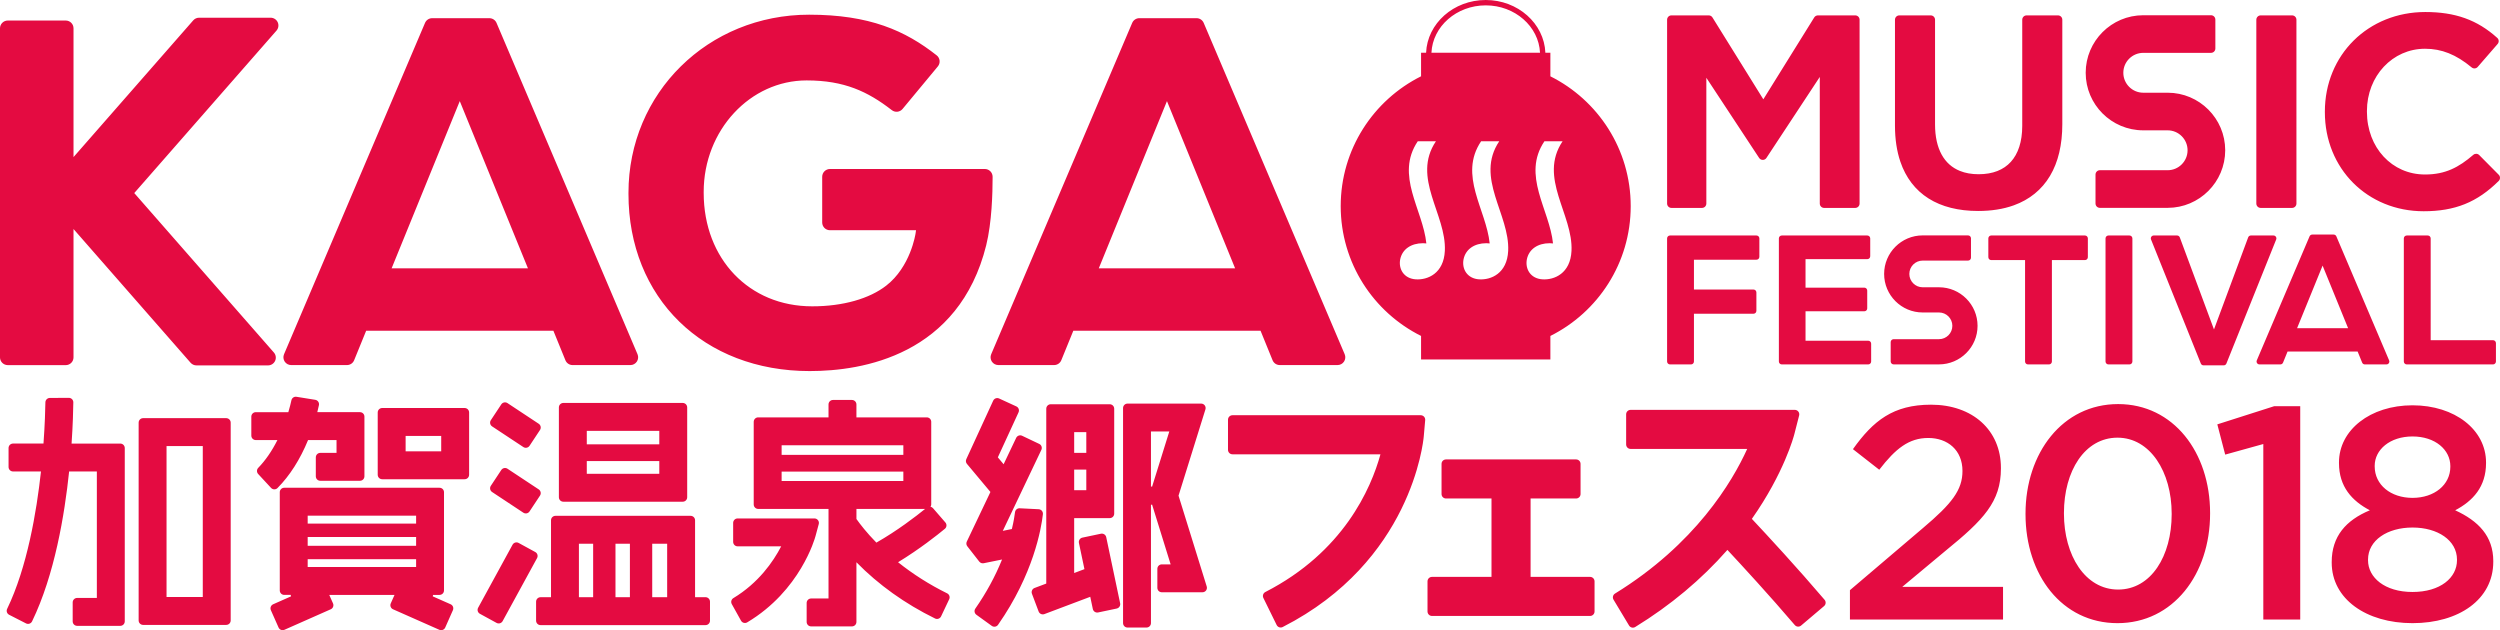 <?xml version="1.0" encoding="utf-8"?>
<!-- Generator: Adobe Illustrator 16.0.0, SVG Export Plug-In . SVG Version: 6.00 Build 0)  -->
<!DOCTYPE svg PUBLIC "-//W3C//DTD SVG 1.1//EN" "http://www.w3.org/Graphics/SVG/1.1/DTD/svg11.dtd">
<svg version="1.1" xmlns="http://www.w3.org/2000/svg" xmlns:xlink="http://www.w3.org/1999/xlink" x="0px"
	 y="0px" width="370.082px" height="93.287px" viewBox="0 0 370.082 93.287" enable-background="new 0 0 370.082 93.287"
	 xml:space="preserve">
<path fill="#E40B41" d="M334.479,53.946h3.09c0.175,0,0.332-0.106,0.398-0.27l0.666-1.635h10.375l0.666,1.635
	c0.064,0.162,0.223,0.27,0.398,0.27h3.201c0.145,0,0.279-0.073,0.358-0.192c0.078-0.12,0.095-0.274,0.036-0.405l-7.813-18.364
	c-0.068-0.159-0.225-0.262-0.396-0.262h-3.17c-0.174,0-0.329,0.104-0.396,0.262l-7.813,18.364c-0.057,0.131-0.042,0.285,0.037,0.405
	C334.197,53.873,334.333,53.946,334.479,53.946z M343.82,39.317l3.777,9.267h-7.555L343.82,39.317z M260.014,38.446
	c0.112,0,0.223-0.043,0.305-0.124c0.078-0.082,0.125-0.192,0.125-0.306V35.29c0-0.113-0.047-0.225-0.125-0.305
	c-0.082-0.079-0.191-0.125-0.305-0.125h-12.801c-0.111,0-0.223,0.046-0.305,0.125c-0.078,0.08-0.125,0.191-0.125,0.305v18.225
	c0,0.113,0.047,0.227,0.125,0.305c0.082,0.082,0.191,0.127,0.305,0.127h3.114c0.114,0,0.226-0.045,0.305-0.127
	c0.081-0.078,0.127-0.19,0.127-0.305v-7.07h8.812c0.113,0,0.226-0.048,0.306-0.125c0.08-0.082,0.126-0.192,0.126-0.305v-2.726
	c0-0.114-0.046-0.225-0.126-0.306c-0.08-0.079-0.19-0.126-0.306-0.126h-8.812v-4.41L260.014,38.446L260.014,38.446z M263.762,53.946
	h12.799c0.112,0,0.224-0.045,0.305-0.127c0.08-0.078,0.126-0.19,0.126-0.305v-2.642c0-0.116-0.046-0.228-0.126-0.308
	c-0.081-0.08-0.191-0.125-0.305-0.125h-9.283v-4.357h8.703c0.11,0,0.223-0.046,0.304-0.126c0.079-0.078,0.126-0.19,0.126-0.303
	V43.01c0-0.112-0.047-0.222-0.126-0.304c-0.081-0.079-0.192-0.126-0.304-0.126h-8.703v-4.217h9.146c0.113,0,0.224-0.045,0.304-0.124
	c0.08-0.081,0.127-0.191,0.127-0.305v-2.643c0-0.113-0.047-0.225-0.127-0.305c-0.08-0.079-0.189-0.125-0.304-0.125h-12.661
	c-0.113,0-0.225,0.046-0.306,0.125c-0.079,0.08-0.125,0.191-0.125,0.305v18.226c0,0.112,0.046,0.226,0.125,0.303
	C263.537,53.901,263.646,53.946,263.762,53.946z M299.9,53.819c0.08,0.082,0.189,0.127,0.305,0.127h3.113
	c0.113,0,0.225-0.045,0.306-0.127c0.078-0.078,0.125-0.19,0.125-0.305V38.502h4.892c0.113,0,0.223-0.045,0.305-0.125
	c0.078-0.081,0.125-0.192,0.125-0.305V35.29c0-0.113-0.047-0.225-0.125-0.305c-0.082-0.079-0.19-0.125-0.305-0.125H294.77
	c-0.113,0-0.226,0.046-0.305,0.125c-0.08,0.08-0.126,0.191-0.126,0.305v2.782c0,0.113,0.046,0.224,0.126,0.305
	c0.079,0.08,0.189,0.125,0.305,0.125h5.006v15.013C299.775,53.629,299.82,53.741,299.9,53.819z M312.119,34.86
	c-0.113,0-0.225,0.046-0.305,0.125c-0.08,0.08-0.127,0.191-0.127,0.305v18.225c0,0.113,0.047,0.227,0.127,0.305
	c0.08,0.082,0.19,0.127,0.305,0.127h3.115c0.111,0,0.223-0.045,0.304-0.127c0.077-0.078,0.126-0.19,0.126-0.305V35.291
	c0-0.113-0.049-0.225-0.126-0.305c-0.081-0.079-0.19-0.125-0.304-0.125L312.119,34.86L312.119,34.86z M325.795,53.815
	c0.064,0.16,0.227,0.27,0.4,0.27h2.986c0.176,0,0.334-0.107,0.399-0.27l7.37-18.365c0.053-0.132,0.037-0.283-0.043-0.4
	c-0.081-0.118-0.215-0.19-0.355-0.19h-3.347c-0.181,0-0.341,0.112-0.403,0.281l-5.061,13.629l-5.059-13.629
	c-0.063-0.168-0.225-0.281-0.404-0.281h-3.457c-0.143,0-0.275,0.072-0.355,0.19c-0.078,0.118-0.096,0.268-0.043,0.4L325.795,53.815z
	 M369.049,50.358h-9.229V35.291c0-0.113-0.045-0.225-0.125-0.305c-0.079-0.079-0.189-0.125-0.305-0.125h-3.113
	c-0.113,0-0.225,0.046-0.305,0.125c-0.08,0.08-0.127,0.191-0.127,0.305v18.226c0,0.112,0.047,0.226,0.127,0.303
	c0.08,0.082,0.19,0.127,0.305,0.127h12.771c0.114,0,0.227-0.045,0.305-0.127c0.08-0.077,0.127-0.189,0.127-0.303V50.79
	c0-0.113-0.047-0.225-0.127-0.305C369.275,50.405,369.164,50.358,369.049,50.358z M287.038,50.209h-6.722
	c-0.112,0-0.223,0.046-0.305,0.126c-0.08,0.081-0.127,0.189-0.127,0.307v2.867c0,0.113,0.047,0.225,0.127,0.305
	c0.082,0.08,0.191,0.127,0.305,0.127h6.722c3.147-0.002,5.705-2.561,5.705-5.707c0-3.148-2.558-5.708-5.705-5.708h-2.42
	c-0.546,0-1.035-0.22-1.396-0.58c-0.359-0.36-0.578-0.851-0.578-1.396c0-0.545,0.219-1.037,0.578-1.396
	c0.359-0.358,0.85-0.577,1.396-0.579h6.72c0.114,0,0.225-0.046,0.305-0.125c0.08-0.081,0.127-0.191,0.127-0.304v-2.87
	c0-0.113-0.047-0.224-0.127-0.304s-0.189-0.126-0.305-0.126h-6.72c-3.146,0.001-5.705,2.558-5.705,5.704
	c0,3.147,2.56,5.705,5.705,5.705h2.42c0.545,0.001,1.037,0.222,1.396,0.581c0.357,0.358,0.578,0.851,0.578,1.396
	s-0.221,1.037-0.578,1.397C288.075,49.987,287.583,50.209,287.038,50.209z M260.95,23.67c0.217,0,0.418-0.106,0.536-0.287
	l7.902-11.994v18.745c0,0.17,0.066,0.337,0.187,0.455c0.118,0.121,0.286,0.189,0.454,0.189h4.609c0.17,0,0.334-0.068,0.453-0.189
	c0.12-0.118,0.188-0.285,0.188-0.455V2.919c0-0.168-0.067-0.334-0.188-0.454c-0.119-0.12-0.283-0.188-0.453-0.188h-5.525
	c-0.223,0-0.43,0.117-0.547,0.304l-7.535,12.121l-7.533-12.121c-0.116-0.188-0.324-0.304-0.544-0.304h-5.528
	c-0.17,0-0.335,0.068-0.453,0.188c-0.121,0.12-0.188,0.286-0.188,0.454v27.215c0,0.17,0.067,0.337,0.188,0.455
	c0.118,0.121,0.283,0.189,0.453,0.189h4.526c0.169,0,0.335-0.068,0.455-0.189c0.118-0.118,0.188-0.285,0.188-0.455V11.513
	l7.817,11.871C260.533,23.564,260.732,23.67,260.95,23.67z M298.105,30.396c2.324-0.837,4.151-2.318,5.363-4.359
	c1.217-2.042,1.822-4.615,1.822-7.652V2.919c0-0.168-0.066-0.334-0.188-0.454c-0.121-0.12-0.285-0.188-0.455-0.188H300
	c-0.17,0-0.334,0.068-0.454,0.188c-0.12,0.12-0.188,0.286-0.188,0.454v15.714c-0.002,2.373-0.616,4.149-1.689,5.328
	c-0.539,0.59-1.197,1.044-1.988,1.355c-0.789,0.309-1.717,0.476-2.775,0.476c-1.061,0-1.982-0.169-2.771-0.488
	c-1.185-0.479-2.077-1.278-2.708-2.418c-0.627-1.138-0.977-2.631-0.977-4.46V2.919c0-0.168-0.068-0.334-0.189-0.454
	c-0.117-0.12-0.283-0.188-0.453-0.188h-4.649c-0.169,0-0.335,0.068-0.453,0.188c-0.121,0.12-0.188,0.286-0.188,0.454v15.672
	c0,1.994,0.266,3.78,0.799,5.347c0.797,2.352,2.211,4.205,4.17,5.439c1.955,1.235,4.43,1.854,7.339,1.854
	C294.788,31.233,296.555,30.955,298.105,30.396z M339.305,30.778c0.168,0,0.334-0.068,0.452-0.189c0.12-0.118,0.19-0.285,0.19-0.455
	V2.919c0-0.168-0.07-0.334-0.19-0.454c-0.118-0.12-0.284-0.188-0.452-0.188h-4.65c-0.17,0-0.334,0.068-0.455,0.188
	c-0.119,0.12-0.189,0.286-0.189,0.454v27.215c0,0.17,0.07,0.337,0.189,0.455c0.121,0.121,0.285,0.189,0.455,0.189H339.305z
	 M367.008,22.958c-0.24-0.241-0.619-0.256-0.877-0.037c-1.083,0.931-2.117,1.656-3.25,2.149c-1.132,0.492-2.369,0.761-3.896,0.762
	c-2.459-0.001-4.588-0.989-6.127-2.644c-1.537-1.652-2.475-3.978-2.475-6.663v-0.083c0-2.61,0.955-4.916,2.504-6.57
	c1.553-1.651,3.686-2.654,6.098-2.655c1.236,0.001,2.373,0.211,3.498,0.659s2.238,1.135,3.404,2.104
	c0.268,0.223,0.668,0.192,0.895-0.072l2.949-3.398c0.229-0.267,0.207-0.664-0.055-0.899c-1.472-1.328-3.037-2.297-4.785-2.921
	c-1.748-0.625-3.672-0.911-5.865-0.911c-4.215,0-7.942,1.583-10.605,4.223c-2.666,2.641-4.266,6.337-4.264,10.523v0.083
	c-0.002,4.157,1.568,7.836,4.188,10.462c2.62,2.627,6.287,4.203,10.434,4.201c2.285,0,4.274-0.324,6.092-1.054
	c1.814-0.729,3.443-1.866,5.023-3.434c0.25-0.25,0.252-0.656,0.004-0.909L367.008,22.958z M329.404,22.245
	c-0.002-4.7-3.82-8.52-8.521-8.52h-3.612c-0.813,0-1.549-0.33-2.084-0.866c-0.537-0.538-0.865-1.271-0.865-2.085
	s0.328-1.547,0.865-2.085c0.535-0.534,1.271-0.863,2.084-0.865h10.033c0.17,0,0.336-0.07,0.453-0.188
	c0.121-0.12,0.189-0.285,0.189-0.453V2.898c0-0.168-0.068-0.334-0.189-0.454c-0.117-0.119-0.283-0.188-0.453-0.188h-10.033
	c-4.699,0-8.52,3.82-8.52,8.519c0,4.7,3.818,8.518,8.52,8.518h3.612c0.813,0.001,1.548,0.331,2.085,0.868
	c0.535,0.536,0.864,1.27,0.864,2.084s-0.329,1.55-0.864,2.086c-0.537,0.538-1.271,0.866-2.085,0.866h-10.036
	c-0.17,0-0.334,0.068-0.453,0.188c-0.121,0.121-0.189,0.287-0.189,0.456v4.284c0,0.168,0.068,0.335,0.189,0.455
	c0.119,0.119,0.283,0.188,0.453,0.188h10.036C325.583,30.767,329.402,26.946,329.404,22.245z M177.13,2.691h-8.471
	c-0.46,0-0.877,0.275-1.058,0.701l-20.873,49.05c-0.15,0.354-0.112,0.764,0.099,1.084c0.213,0.32,0.576,0.516,0.959,0.516h8.257
	c0.468,0,0.888-0.281,1.065-0.714l1.779-4.368h27.716l1.779,4.368c0.178,0.433,0.596,0.714,1.065,0.714H198
	c0.385,0,0.748-0.193,0.96-0.516c0.213-0.32,0.248-0.729,0.099-1.084l-20.872-49.05C178.007,2.967,177.592,2.691,177.13,2.691z
	 M162.656,39.722l10.092-24.753l10.089,24.753H162.656z M146.939,26.274v-0.106c0-0.636-0.515-1.152-1.15-1.152h-22.928
	c-0.304,0-0.599,0.124-0.813,0.338c-0.215,0.215-0.336,0.51-0.336,0.813v6.766c0,0.302,0.122,0.598,0.336,0.813
	c0.214,0.213,0.509,0.335,0.813,0.335h12.74l-0.062,0.437c-0.005,0.044-0.194,1.321-0.841,2.912
	c-0.645,1.595-1.743,3.485-3.508,4.852c-2.462,1.919-6.375,3.068-10.965,3.063c-4.694-0.002-8.67-1.76-11.511-4.718
	c-2.837-2.96-4.542-7.144-4.545-12.077v-0.148c0-4.573,1.729-8.707,4.5-11.689c2.775-2.985,6.565-4.809,10.742-4.81
	c2.816,0.001,5.059,0.418,7.052,1.163c1.993,0.749,3.75,1.836,5.556,3.237c0.492,0.381,1.194,0.304,1.59-0.175l5.224-6.298
	c0.198-0.241,0.291-0.546,0.258-0.856c-0.034-0.308-0.188-0.589-0.433-0.782c-2.293-1.807-4.785-3.329-7.823-4.382
	c-3.038-1.054-6.605-1.637-11.053-1.637c-7.475-0.001-14.172,2.891-18.988,7.641c-4.819,4.746-7.762,11.356-7.759,18.736v0.147
	c-0.004,7.657,2.751,14.253,7.514,18.902c4.759,4.653,11.49,7.334,19.307,7.33c3.96-0.002,9.426-0.582,14.484-3.212
	c2.527-1.313,4.949-3.149,6.981-5.672c2.033-2.523,3.673-5.724,4.668-9.73C146.829,32.916,146.936,28.599,146.939,26.274z
	 M9.733,54.052c0.303,0,0.599-0.123,0.813-0.337c0.214-0.215,0.336-0.51,0.336-0.813v-19L28.216,53.7
	c0.22,0.248,0.533,0.391,0.865,0.391H39.68c0.45,0,0.86-0.264,1.047-0.674c0.186-0.41,0.114-0.895-0.182-1.232l-20.67-23.605
	L40.93,4.531c0.297-0.34,0.368-0.821,0.182-1.234c-0.186-0.409-0.596-0.674-1.047-0.674H29.469c-0.333,0-0.646,0.141-0.865,0.394
	L10.883,23.254V4.19c0-0.304-0.122-0.6-0.336-0.812c-0.214-0.216-0.51-0.338-0.813-0.338H1.149c-0.302,0-0.6,0.123-0.813,0.338
	C0.122,3.59-0.001,3.887-0.001,4.19v48.709c0,0.306,0.123,0.601,0.337,0.814c0.213,0.213,0.51,0.336,0.813,0.336h8.584V54.052z
	 M73.503,3.393c-0.181-0.426-0.596-0.701-1.058-0.701h-8.47c-0.462,0-0.878,0.275-1.058,0.701L42.045,52.442
	c-0.151,0.354-0.113,0.765,0.099,1.084c0.211,0.322,0.575,0.517,0.958,0.517h8.258c0.468,0,0.888-0.28,1.064-0.714l1.78-4.368H81.92
	l1.78,4.368c0.176,0.434,0.596,0.714,1.065,0.714h8.553c0.385,0,0.747-0.194,0.959-0.517c0.211-0.319,0.25-0.729,0.099-1.084
	L73.503,3.393z M57.971,39.722l10.091-24.753l10.091,24.753H57.971z M229.507,53.22v-3.49c7.046-3.519,11.892-10.802,11.892-19.216
	c0-8.415-4.846-15.697-11.892-19.217V7.804h-0.741c-0.182-4.33-4.07-7.804-8.83-7.804s-8.647,3.474-8.828,7.804h-0.744v3.491
	c-7.051,3.52-11.895,10.802-11.895,19.217c0,8.414,4.844,15.699,11.895,19.217v3.488h19.144V53.22z M223.26,37.137
	c-0.158,3.35-2.55,4.327-4.3,4.215c-1.751-0.111-2.597-1.516-2.304-2.986c0.311-1.471,1.599-2.362,3.369-2.362
	c0.168,0,0.334,0.011,0.498,0.032c-0.518-5.041-4.66-10.083-1.27-15.124c0.893,0,1.79,0,2.684,0
	C218.303,26.32,223.514,31.733,223.26,37.137z M231.314,20.913c-3.637,5.408,1.574,10.82,1.32,16.224
	c-0.158,3.35-2.552,4.327-4.299,4.215c-1.752-0.111-2.598-1.516-2.305-2.986c0.311-1.471,1.6-2.362,3.369-2.362
	c0.168,0,0.336,0.011,0.498,0.032c-0.517-5.041-4.662-10.083-1.271-15.124C229.525,20.913,230.42,20.913,231.314,20.913z
	 M219.936,0.794c4.32,0,7.854,3.117,8.037,7.01H211.9C212.082,3.911,215.615,0.794,219.936,0.794z M209.586,41.352
	c-1.751-0.111-2.598-1.516-2.307-2.986c0.313-1.471,1.601-2.362,3.371-2.362c0.168,0,0.336,0.011,0.498,0.032
	c-0.517-5.041-4.66-10.083-1.271-15.124c0.896,0,1.789,0,2.687,0c-3.64,5.408,1.574,10.82,1.32,16.224
	C213.725,40.486,211.335,41.464,209.586,41.352z M80.034,63.151c-0.034-0.17-0.138-0.32-0.283-0.418l-4.628-3.061
	c-0.305-0.201-0.714-0.117-0.916,0.188l-1.549,2.343c-0.096,0.146-0.131,0.327-0.096,0.497c0.034,0.172,0.137,0.322,0.283,0.42
	l4.628,3.059c0.146,0.096,0.327,0.131,0.498,0.098c0.17-0.035,0.323-0.139,0.418-0.283l1.55-2.344
	C80.034,63.505,80.07,63.323,80.034,63.151z M17.811,65.663h-7.216c0.197-2.852,0.246-5.043,0.259-6.1
	c0.002-0.176-0.067-0.349-0.191-0.474c-0.125-0.125-0.296-0.196-0.473-0.194l-2.812,0.013c-0.358,0.001-0.651,0.29-0.658,0.649
	c-0.016,1.039-0.075,3.252-0.282,6.104h-4.51c-0.175,0-0.345,0.071-0.468,0.194s-0.193,0.293-0.193,0.468v2.809
	c0,0.175,0.07,0.345,0.193,0.468s0.293,0.193,0.468,0.193h4.137c-0.643,5.938-2.05,14.227-5.007,20.337
	c-0.157,0.323-0.026,0.714,0.293,0.876l2.502,1.279c0.156,0.078,0.342,0.094,0.51,0.038c0.167-0.058,0.307-0.181,0.384-0.339
	c3.345-6.898,4.819-15.817,5.486-22.19h4.104v18.72H11.42c-0.174,0-0.344,0.071-0.467,0.193c-0.123,0.123-0.193,0.294-0.193,0.467
	v2.811c0,0.174,0.07,0.344,0.193,0.467s0.293,0.193,0.467,0.193h6.388c0.173,0,0.344-0.07,0.467-0.193s0.194-0.293,0.194-0.467
	v-25.66c0-0.176-0.071-0.346-0.194-0.469C18.154,65.735,17.984,65.663,17.811,65.663z M33.488,61.901H21.183
	c-0.174,0-0.344,0.07-0.466,0.193c-0.123,0.122-0.194,0.293-0.194,0.465v29.287c0,0.176,0.071,0.344,0.194,0.467
	c0.123,0.123,0.292,0.193,0.466,0.193h12.306c0.175,0,0.345-0.07,0.468-0.193s0.193-0.291,0.193-0.467V62.562
	c0-0.174-0.07-0.344-0.193-0.465C33.833,61.972,33.663,61.901,33.488,61.901z M30.018,88.377h-5.365V66.03h5.365V88.377z
	 M40.6,72.44c0.178,0.004,0.354-0.068,0.48-0.193c1.825-1.842,3.34-4.23,4.525-7.104h4.213v1.899h-2.406
	c-0.174,0-0.344,0.069-0.467,0.192s-0.194,0.293-0.194,0.468v2.808c0,0.176,0.071,0.346,0.194,0.469s0.293,0.192,0.467,0.192h5.875
	c0.175,0,0.344-0.069,0.467-0.192s0.193-0.293,0.193-0.469v-8.836c0-0.175-0.07-0.347-0.193-0.468
	c-0.123-0.123-0.292-0.192-0.467-0.192h-6.316c0.103-0.414,0.183-0.766,0.241-1.039c0.037-0.179,0-0.361-0.103-0.511
	s-0.26-0.25-0.439-0.278l-2.778-0.447c-0.346-0.057-0.675,0.166-0.751,0.51c-0.092,0.422-0.241,1.037-0.457,1.766h-4.819
	c-0.174,0-0.344,0.07-0.467,0.193c-0.123,0.121-0.193,0.293-0.193,0.469v2.807c0,0.175,0.07,0.346,0.193,0.468
	s0.293,0.194,0.467,0.194h3.203c-0.826,1.646-1.783,3.024-2.84,4.11c-0.244,0.25-0.25,0.651-0.012,0.91l1.912,2.063
	C40.248,72.358,40.42,72.438,40.6,72.44z M68.783,60.399H56.575c-0.173,0-0.344,0.072-0.467,0.193
	c-0.123,0.123-0.194,0.293-0.194,0.467v9.221c0,0.176,0.071,0.346,0.194,0.469s0.294,0.193,0.467,0.193h12.208
	c0.174,0,0.345-0.07,0.468-0.193s0.193-0.293,0.193-0.469V61.06c0-0.174-0.07-0.344-0.193-0.467
	C69.128,60.472,68.957,60.399,68.783,60.399z M65.313,66.812h-5.268V64.53h5.268V66.812z M66.709,89.453l-2.647-1.171l0.046-0.217
	h0.959c0.174,0,0.344-0.071,0.467-0.194c0.123-0.122,0.193-0.294,0.193-0.468V72.864c0-0.174-0.07-0.346-0.193-0.467
	c-0.123-0.123-0.293-0.192-0.467-0.192h-22.99c-0.173,0-0.345,0.069-0.468,0.192c-0.123,0.121-0.194,0.293-0.194,0.467v14.539
	c0,0.174,0.071,0.346,0.194,0.468c0.123,0.123,0.294,0.194,0.468,0.194h0.958l0.047,0.217l-2.647,1.171
	c-0.159,0.071-0.287,0.204-0.35,0.366c-0.062,0.162-0.058,0.348,0.013,0.507l1.138,2.567c0.07,0.158,0.204,0.285,0.365,0.349
	c0.163,0.063,0.347,0.06,0.505-0.013l6.856-3.035c0.158-0.068,0.286-0.203,0.348-0.364c0.063-0.162,0.06-0.349-0.011-0.506
	l-0.558-1.259h9.664l-0.559,1.259c-0.071,0.157-0.075,0.344-0.012,0.506c0.063,0.161,0.189,0.296,0.349,0.364l6.854,3.035
	c0.16,0.071,0.343,0.076,0.507,0.013c0.162-0.063,0.295-0.188,0.366-0.349l1.137-2.567c0.07-0.159,0.075-0.345,0.013-0.507
	C66.997,89.657,66.87,89.524,66.709,89.453z M61.598,83.935H45.547v-1.16h16.051V83.935z M61.598,80.792H45.547v-1.299h16.051
	V80.792z M61.598,77.511H45.547v-1.178h16.051V77.511z M79.751,72.448l-4.628-3.061c-0.305-0.199-0.714-0.117-0.916,0.188
	l-1.549,2.343c-0.096,0.146-0.131,0.327-0.096,0.496c0.034,0.172,0.137,0.322,0.283,0.419l4.628,3.062
	c0.146,0.096,0.327,0.129,0.498,0.097c0.17-0.036,0.323-0.14,0.418-0.284l1.55-2.344c0.095-0.146,0.131-0.327,0.095-0.496
	C80,72.698,79.896,72.545,79.751,72.448z M79.239,81.72l-2.466-1.348c-0.152-0.084-0.335-0.104-0.503-0.055
	c-0.166,0.05-0.31,0.166-0.393,0.316l-5.098,9.333c-0.175,0.318-0.057,0.722,0.264,0.896l2.465,1.348
	c0.151,0.084,0.336,0.104,0.502,0.055c0.166-0.049,0.31-0.164,0.394-0.315l5.098-9.332C79.677,82.296,79.56,81.894,79.239,81.72z
	 M82.926,59.841c-0.122,0.122-0.193,0.295-0.193,0.469V73.61c0,0.175,0.071,0.345,0.193,0.468c0.123,0.124,0.293,0.192,0.468,0.192
	h17.672c0.174,0,0.345-0.068,0.467-0.192c0.124-0.123,0.194-0.293,0.194-0.468V60.31c0-0.174-0.07-0.347-0.194-0.469
	c-0.122-0.121-0.292-0.193-0.467-0.193H83.394C83.22,59.647,83.049,59.72,82.926,59.841z M86.864,63.778h10.733v2H86.864V63.778z
	 M86.864,68.257h10.733v1.883H86.864V68.257z M104.441,88.403h-1.548V77.019c0-0.174-0.07-0.345-0.193-0.468
	c-0.123-0.122-0.293-0.192-0.467-0.192H82.228c-0.174,0-0.344,0.07-0.467,0.192c-0.123,0.123-0.193,0.294-0.193,0.468v11.387H80.02
	c-0.174,0-0.344,0.07-0.467,0.193c-0.123,0.123-0.194,0.293-0.194,0.467v2.809c0,0.175,0.071,0.346,0.194,0.469
	c0.124,0.123,0.293,0.193,0.467,0.193h24.422c0.175,0,0.345-0.07,0.467-0.193c0.123-0.123,0.194-0.294,0.194-0.469v-2.809
	c0-0.174-0.071-0.344-0.194-0.467S104.616,88.403,104.441,88.403z M87.805,88.403h-2.107v-7.916h2.107V88.403z M93.246,88.403
	h-2.135v-7.916h2.135V88.403z M98.762,88.403H96.55v-7.916h2.212V88.403z M121.203,77.578c0.054-0.198,0.011-0.412-0.114-0.574
	c-0.125-0.161-0.319-0.258-0.525-0.258h-11.372c-0.174,0-0.344,0.069-0.467,0.192s-0.194,0.293-0.194,0.467v2.81
	c0,0.175,0.071,0.345,0.194,0.468s0.293,0.193,0.467,0.193h6.45c-1.184,2.286-3.362,5.421-7.078,7.664
	c-0.305,0.184-0.41,0.574-0.235,0.887l1.367,2.456c0.087,0.155,0.234,0.271,0.407,0.316c0.172,0.046,0.356,0.021,0.51-0.07
	c3.932-2.349,6.436-5.452,7.964-8.008c1.531-2.558,2.093-4.567,2.149-4.774L121.203,77.578z M140.208,87.834
	c-2.616-1.29-5.057-2.839-7.265-4.606l0,0c3.204-1.951,5.847-4.054,6.927-4.947c0.138-0.111,0.222-0.275,0.236-0.453
	c0.015-0.18-0.041-0.352-0.158-0.486l-1.841-2.124c-0.097-0.11-0.225-0.174-0.359-0.202c0.063-0.104,0.106-0.216,0.106-0.336V62.446
	c0-0.176-0.07-0.346-0.192-0.469c-0.124-0.123-0.295-0.193-0.469-0.193h-10.414v-1.916c0-0.176-0.071-0.344-0.194-0.467
	c-0.124-0.125-0.293-0.194-0.468-0.194h-2.808c-0.175,0-0.346,0.069-0.468,0.194c-0.123,0.123-0.194,0.291-0.194,0.467v1.916
	h-10.414c-0.173,0-0.344,0.07-0.466,0.193c-0.124,0.123-0.194,0.293-0.194,0.469v12.23c0,0.174,0.07,0.344,0.194,0.467
	c0.122,0.123,0.293,0.194,0.466,0.194h10.414v13.259h-2.577c-0.174,0-0.344,0.071-0.466,0.193c-0.124,0.123-0.194,0.293-0.194,0.467
	v2.811c0,0.175,0.07,0.344,0.194,0.468c0.123,0.122,0.292,0.192,0.466,0.192h6.047c0.174,0,0.344-0.07,0.468-0.192
	c0.123-0.124,0.194-0.293,0.194-0.468v-8.834c3.271,3.34,7.187,6.138,11.641,8.324c0.157,0.078,0.343,0.088,0.509,0.03
	c0.167-0.058,0.304-0.183,0.38-0.341l1.203-2.538C140.668,88.384,140.532,87.993,140.208,87.834z M115.706,65.914h18.019v1.418
	h-18.019V65.914L115.706,65.914z M115.706,71.208v-1.396h18.019v1.396H115.706z M126.781,76.829v-1.49h10.163
	c-1.36,1.104-4.119,3.227-7.211,4.987C128.294,78.856,127.331,77.608,126.781,76.829z M154.23,75.614
	c-0.117-0.139-0.29-0.225-0.471-0.232l-2.813-0.14c-0.345-0.019-0.646,0.235-0.688,0.577c-0.067,0.529-0.201,1.387-0.467,2.494
	l-1.343,0.273l5.708-11.99c0.158-0.33,0.017-0.725-0.311-0.881l-2.537-1.207c-0.157-0.076-0.34-0.085-0.505-0.027
	c-0.164,0.06-0.3,0.183-0.376,0.34l-1.858,3.904l-0.855-1.022l3.064-6.664c0.152-0.331,0.007-0.724-0.325-0.877l-2.551-1.173
	c-0.158-0.074-0.343-0.08-0.505-0.021c-0.164,0.063-0.299,0.188-0.371,0.344l-3.981,8.66c-0.106,0.23-0.07,0.504,0.094,0.698
	l3.478,4.158l-3.499,7.347c-0.108,0.229-0.078,0.495,0.076,0.691l1.772,2.27c0.155,0.195,0.406,0.289,0.652,0.24l2.721-0.552
	c-1.016,2.512-2.344,4.954-3.956,7.265c-0.206,0.297-0.137,0.703,0.155,0.914l2.278,1.645c0.143,0.104,0.324,0.146,0.498,0.117
	c0.173-0.031,0.33-0.129,0.431-0.273c5.244-7.506,6.396-14.227,6.641-16.375C154.404,75.937,154.348,75.752,154.23,75.614z
	 M163.758,79.519c-0.074-0.356-0.425-0.586-0.783-0.512l-2.748,0.579c-0.171,0.035-0.323,0.14-0.418,0.286
	c-0.094,0.146-0.129,0.324-0.093,0.497l0.817,3.883l-1.52,0.574v-8.128h5.266c0.173,0,0.345-0.069,0.467-0.193
	c0.123-0.122,0.193-0.293,0.193-0.466V60.503c0-0.175-0.07-0.345-0.193-0.468s-0.294-0.194-0.467-0.194h-8.736
	c-0.175,0-0.344,0.071-0.467,0.194s-0.193,0.293-0.193,0.468v25.883l-1.737,0.654c-0.164,0.063-0.297,0.188-0.369,0.348
	c-0.073,0.156-0.078,0.342-0.016,0.504l0.991,2.629c0.062,0.164,0.188,0.299,0.346,0.369c0.158,0.071,0.343,0.077,0.505,0.016
	l6.792-2.561l0.38,1.807c0.075,0.356,0.425,0.586,0.783,0.511l2.749-0.578c0.171-0.037,0.322-0.14,0.418-0.286
	c0.094-0.145,0.128-0.326,0.093-0.497L163.758,79.519z M159.014,63.974h1.795v3.067h-1.795V63.974z M159.014,69.521h1.795v3.049
	h-1.795V69.521z M174.461,73.372l3.982-12.771c0.062-0.199,0.025-0.418-0.099-0.588c-0.125-0.168-0.324-0.269-0.533-0.269h-10.902
	c-0.174,0-0.343,0.071-0.467,0.194c-0.123,0.123-0.193,0.293-0.193,0.467v31.83c0,0.175,0.071,0.346,0.193,0.469
	c0.124,0.122,0.292,0.193,0.467,0.193h2.81c0.174,0,0.344-0.071,0.467-0.193c0.123-0.123,0.194-0.294,0.194-0.469v-17.51
	l0.168-0.024l2.745,8.844h-1.306c-0.174,0-0.345,0.069-0.467,0.192c-0.123,0.123-0.193,0.295-0.193,0.469v2.811
	c0,0.172,0.071,0.344,0.193,0.467s0.293,0.191,0.467,0.191h6.016c0.21,0,0.408-0.099,0.533-0.268c0.124-0.17,0.16-0.389,0.099-0.588
	L174.461,73.372z M170.549,72.04l-0.169-0.025v-8.14h2.714L170.549,72.04z M210.316,61.468h-27.871
	c-0.174,0-0.345,0.072-0.467,0.194c-0.123,0.123-0.194,0.294-0.194,0.468v4.463c0,0.174,0.071,0.344,0.194,0.467
	s0.293,0.192,0.467,0.192h21.908c-0.703,2.552-2.078,6.171-4.719,9.89c-2.642,3.715-6.537,7.532-12.322,10.496
	c-0.32,0.164-0.451,0.555-0.291,0.881l1.967,4.004c0.078,0.158,0.218,0.279,0.384,0.336c0.17,0.055,0.353,0.041,0.51-0.039
	c9.493-4.834,14.718-11.692,17.548-17.428c2.829-5.734,3.293-10.348,3.332-10.775l0.213-2.428c0.016-0.187-0.045-0.365-0.17-0.504
	C210.678,61.547,210.503,61.468,210.316,61.468z M235.389,85.399h-8.812V73.794h6.737c0.174,0,0.346-0.07,0.467-0.195
	c0.125-0.121,0.193-0.293,0.193-0.466V68.67c0-0.174-0.068-0.345-0.193-0.467c-0.121-0.123-0.293-0.192-0.467-0.192h-19.26
	c-0.174,0-0.343,0.069-0.467,0.192c-0.123,0.122-0.191,0.293-0.191,0.467v4.463c0,0.173,0.068,0.345,0.191,0.466
	c0.124,0.125,0.293,0.195,0.467,0.195h6.737v11.605h-8.81c-0.176,0-0.346,0.07-0.469,0.191c-0.123,0.123-0.193,0.295-0.193,0.469
	v4.463c0,0.174,0.07,0.342,0.193,0.465c0.123,0.125,0.293,0.195,0.469,0.195h23.404c0.174,0,0.344-0.07,0.467-0.195
	c0.123-0.123,0.193-0.291,0.193-0.465V86.06c0-0.172-0.07-0.345-0.193-0.468C235.732,85.47,235.563,85.399,235.389,85.399z
	 M259.334,76.81L259.334,76.81c4.775-6.793,6.212-12.244,6.285-12.529l0.713-2.783c0.05-0.198,0.007-0.406-0.119-0.57
	c-0.125-0.162-0.316-0.254-0.521-0.254h-24.31c-0.173,0-0.344,0.069-0.467,0.191c-0.123,0.125-0.192,0.295-0.192,0.469v4.461
	c0,0.176,0.069,0.346,0.192,0.469s0.294,0.192,0.467,0.192h17.261c-2.211,4.872-7.682,14.096-19.567,21.411
	c-0.31,0.188-0.407,0.592-0.222,0.902l2.297,3.823c0.092,0.152,0.238,0.263,0.41,0.304c0.172,0.043,0.353,0.015,0.504-0.078
	c5.22-3.207,9.811-7.043,13.648-11.414c2.15,2.305,6.24,6.744,9.975,11.125c0.236,0.277,0.651,0.313,0.931,0.076l3.403-2.883
	c0.136-0.115,0.219-0.275,0.23-0.451c0.016-0.176-0.04-0.347-0.154-0.481C266.037,84.022,261.643,79.271,259.334,76.81z
	 M288.049,81.496c5.555-4.522,8.152-7.21,8.152-12.138v-0.09c0-5.599-4.213-9.361-10.348-9.361c-5.601,0-8.556,2.373-11.558,6.584
	l3.896,3.046c2.418-3.136,4.39-4.703,7.259-4.703c2.864,0,5.06,1.792,5.06,4.882c0,2.822-1.566,4.838-5.867,8.467l-10.793,9.182
	v4.347h22.664v-4.839h-14.916L288.049,81.496z M313.55,59.817c-8.239,0-13.707,7.257-13.707,16.213v0.092
	c0,8.957,5.375,16.125,13.616,16.125c8.242,0,13.707-7.256,13.707-16.217v-0.088C327.167,66.983,321.746,59.817,313.55,59.817z
	 M321.479,76.122c0,6.182-3.047,11.152-7.929,11.152c-4.883,0-8.019-5.063-8.019-11.244v-0.088c0-6.228,3.091-11.153,7.928-11.153
	c4.838,0,8.02,5.062,8.02,11.241V76.122z M328.236,62.819l1.166,4.478l5.642-1.567v25.98h5.465V60.131h-3.852L328.236,62.819z
	 M363.447,75.539c2.643-1.39,4.568-3.494,4.568-6.987v-0.09c0-4.837-4.613-8.464-10.885-8.464s-10.885,3.671-10.885,8.464v0.09
	c0,3.493,1.926,5.6,4.57,6.987c-3.541,1.478-5.646,3.853-5.646,7.66v0.089c0,5.375,5.105,8.959,11.96,8.959
	c6.853,0,11.958-3.494,11.958-9.096v-0.088C369.089,79.345,366.852,77.104,363.447,75.539z M351.532,68.955
	c0-2.374,2.239-4.345,5.6-4.345c3.358,0,5.599,1.971,5.599,4.39v0.089c0,2.688-2.375,4.613-5.599,4.613
	c-3.226,0-5.6-1.928-5.6-4.657V68.955z M363.715,82.931c0,2.598-2.464,4.702-6.584,4.702c-4.121,0-6.585-2.149-6.585-4.702v-0.092
	c0-2.865,2.867-4.747,6.585-4.747c3.719,0,6.584,1.882,6.584,4.747V82.931z"/>
</svg>
